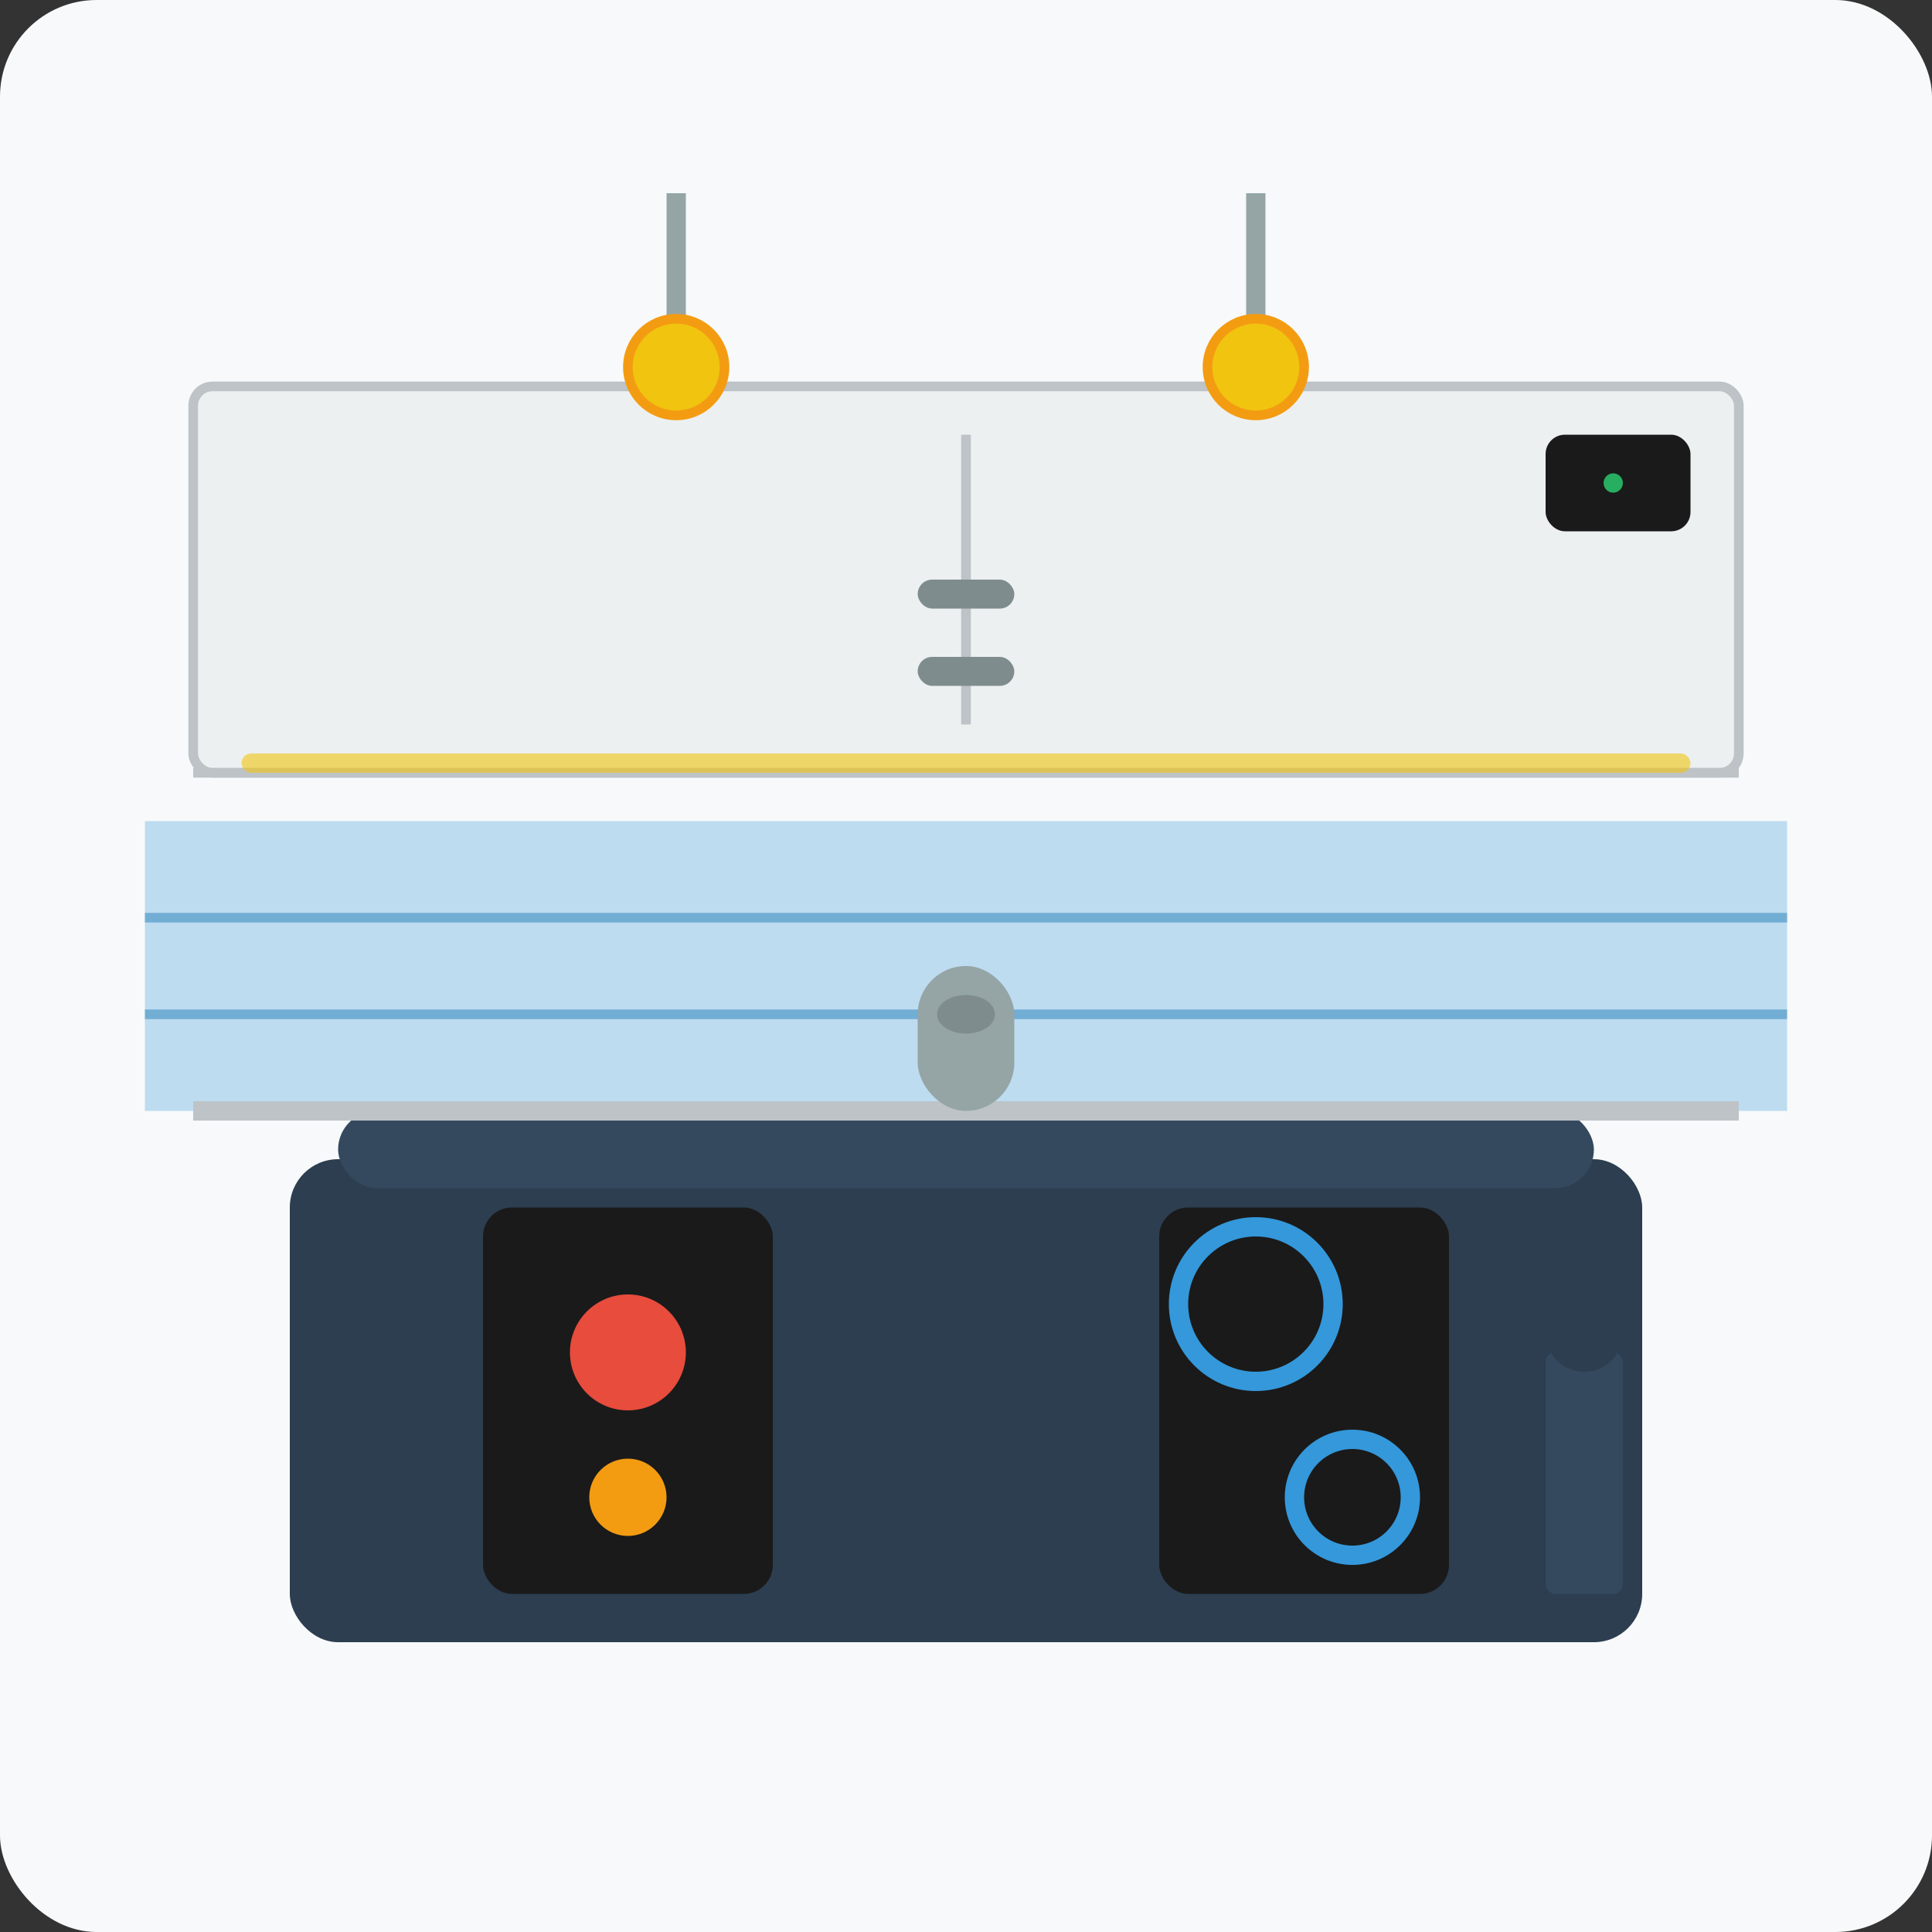 <svg width="200" height="200" viewBox="0 0 200 200" fill="none" xmlns="http://www.w3.org/2000/svg">
  <rect x="0" y="0" width="200" height="200" fill="#333333" stroke="none"/>
  <!-- Background -->
  <rect width="200" height="200" fill="#f8f9fa" rx="10"/>
  
  <!-- Modern kitchen island -->
  <rect x="30" y="120" width="140" height="50" fill="#2c3e50" rx="5"/>
  <rect x="35" y="115" width="130" height="8" fill="#34495e" rx="4"/>
  
  <!-- Sleek upper cabinets -->
  <rect x="20" y="40" width="160" height="40" fill="#ecf0f1" stroke="#bdc3c7" stroke-width="1" rx="2"/>
  <line x1="100" y1="45" x2="100" y2="75" stroke="#bdc3c7" stroke-width="1"/>
  
  <!-- Modern handles (integrated) -->
  <rect x="95" y="60" width="10" height="3" fill="#7f8c8d" rx="1.5"/>
  <rect x="95" y="68" width="10" height="3" fill="#7f8c8d" rx="1.5"/>
  
  <!-- Contemporary backsplash -->
  <rect x="15" y="85" width="170" height="30" fill="#3498db" opacity="0.3"/>
  <line x1="15" y1="95" x2="185" y2="95" stroke="#2980b9" stroke-width="1" opacity="0.5"/>
  <line x1="15" y1="105" x2="185" y2="105" stroke="#2980b9" stroke-width="1" opacity="0.5"/>
  
  <!-- Built-in appliances -->
  <rect x="50" y="125" width="30" height="40" fill="#1a1a1a" rx="3"/>
  <circle cx="65" cy="140" r="6" fill="#e74c3c"/>
  <circle cx="65" cy="155" r="4" fill="#f39c12"/>
  
  <!-- Induction cooktop -->
  <rect x="120" y="125" width="30" height="40" fill="#1a1a1a" rx="3"/>
  <circle cx="130" cy="135" r="8" fill="none" stroke="#3498db" stroke-width="2"/>
  <circle cx="140" cy="155" r="6" fill="none" stroke="#3498db" stroke-width="2"/>
  
  <!-- Modern pendant lights -->
  <line x1="70" y1="20" x2="70" y2="35" stroke="#95a5a6" stroke-width="2"/>
  <circle cx="70" cy="38" r="5" fill="#f1c40f" stroke="#f39c12" stroke-width="1"/>
  
  <line x1="130" y1="20" x2="130" y2="35" stroke="#95a5a6" stroke-width="2"/>
  <circle cx="130" cy="38" r="5" fill="#f1c40f" stroke="#f39c12" stroke-width="1"/>
  
  <!-- Clean lines and minimal details -->
  <line x1="20" y1="115" x2="180" y2="115" stroke="#bdc3c7" stroke-width="2"/>
  <line x1="20" y1="80" x2="180" y2="80" stroke="#bdc3c7" stroke-width="1"/>
  
  <!-- Minimalist faucet -->
  <rect x="95" y="100" width="10" height="15" fill="#95a5a6" rx="5"/>
  <ellipse cx="100" cy="105" rx="3" ry="2" fill="#7f8c8d"/>
  
  <!-- Modern bar stools -->
  <rect x="160" y="140" width="8" height="25" fill="#34495e" rx="1"/>
  <circle cx="164" cy="138" r="4" fill="#2c3e50"/>
  
  <!-- Technology elements -->
  <rect x="160" y="45" width="15" height="10" fill="#1a1a1a" rx="2"/>
  <circle cx="167" cy="50" r="1" fill="#27ae60"/>
  
  <!-- LED strip lighting -->
  <rect x="25" y="78" width="150" height="2" fill="#f1c40f" opacity="0.6" rx="1"/>
</svg>

